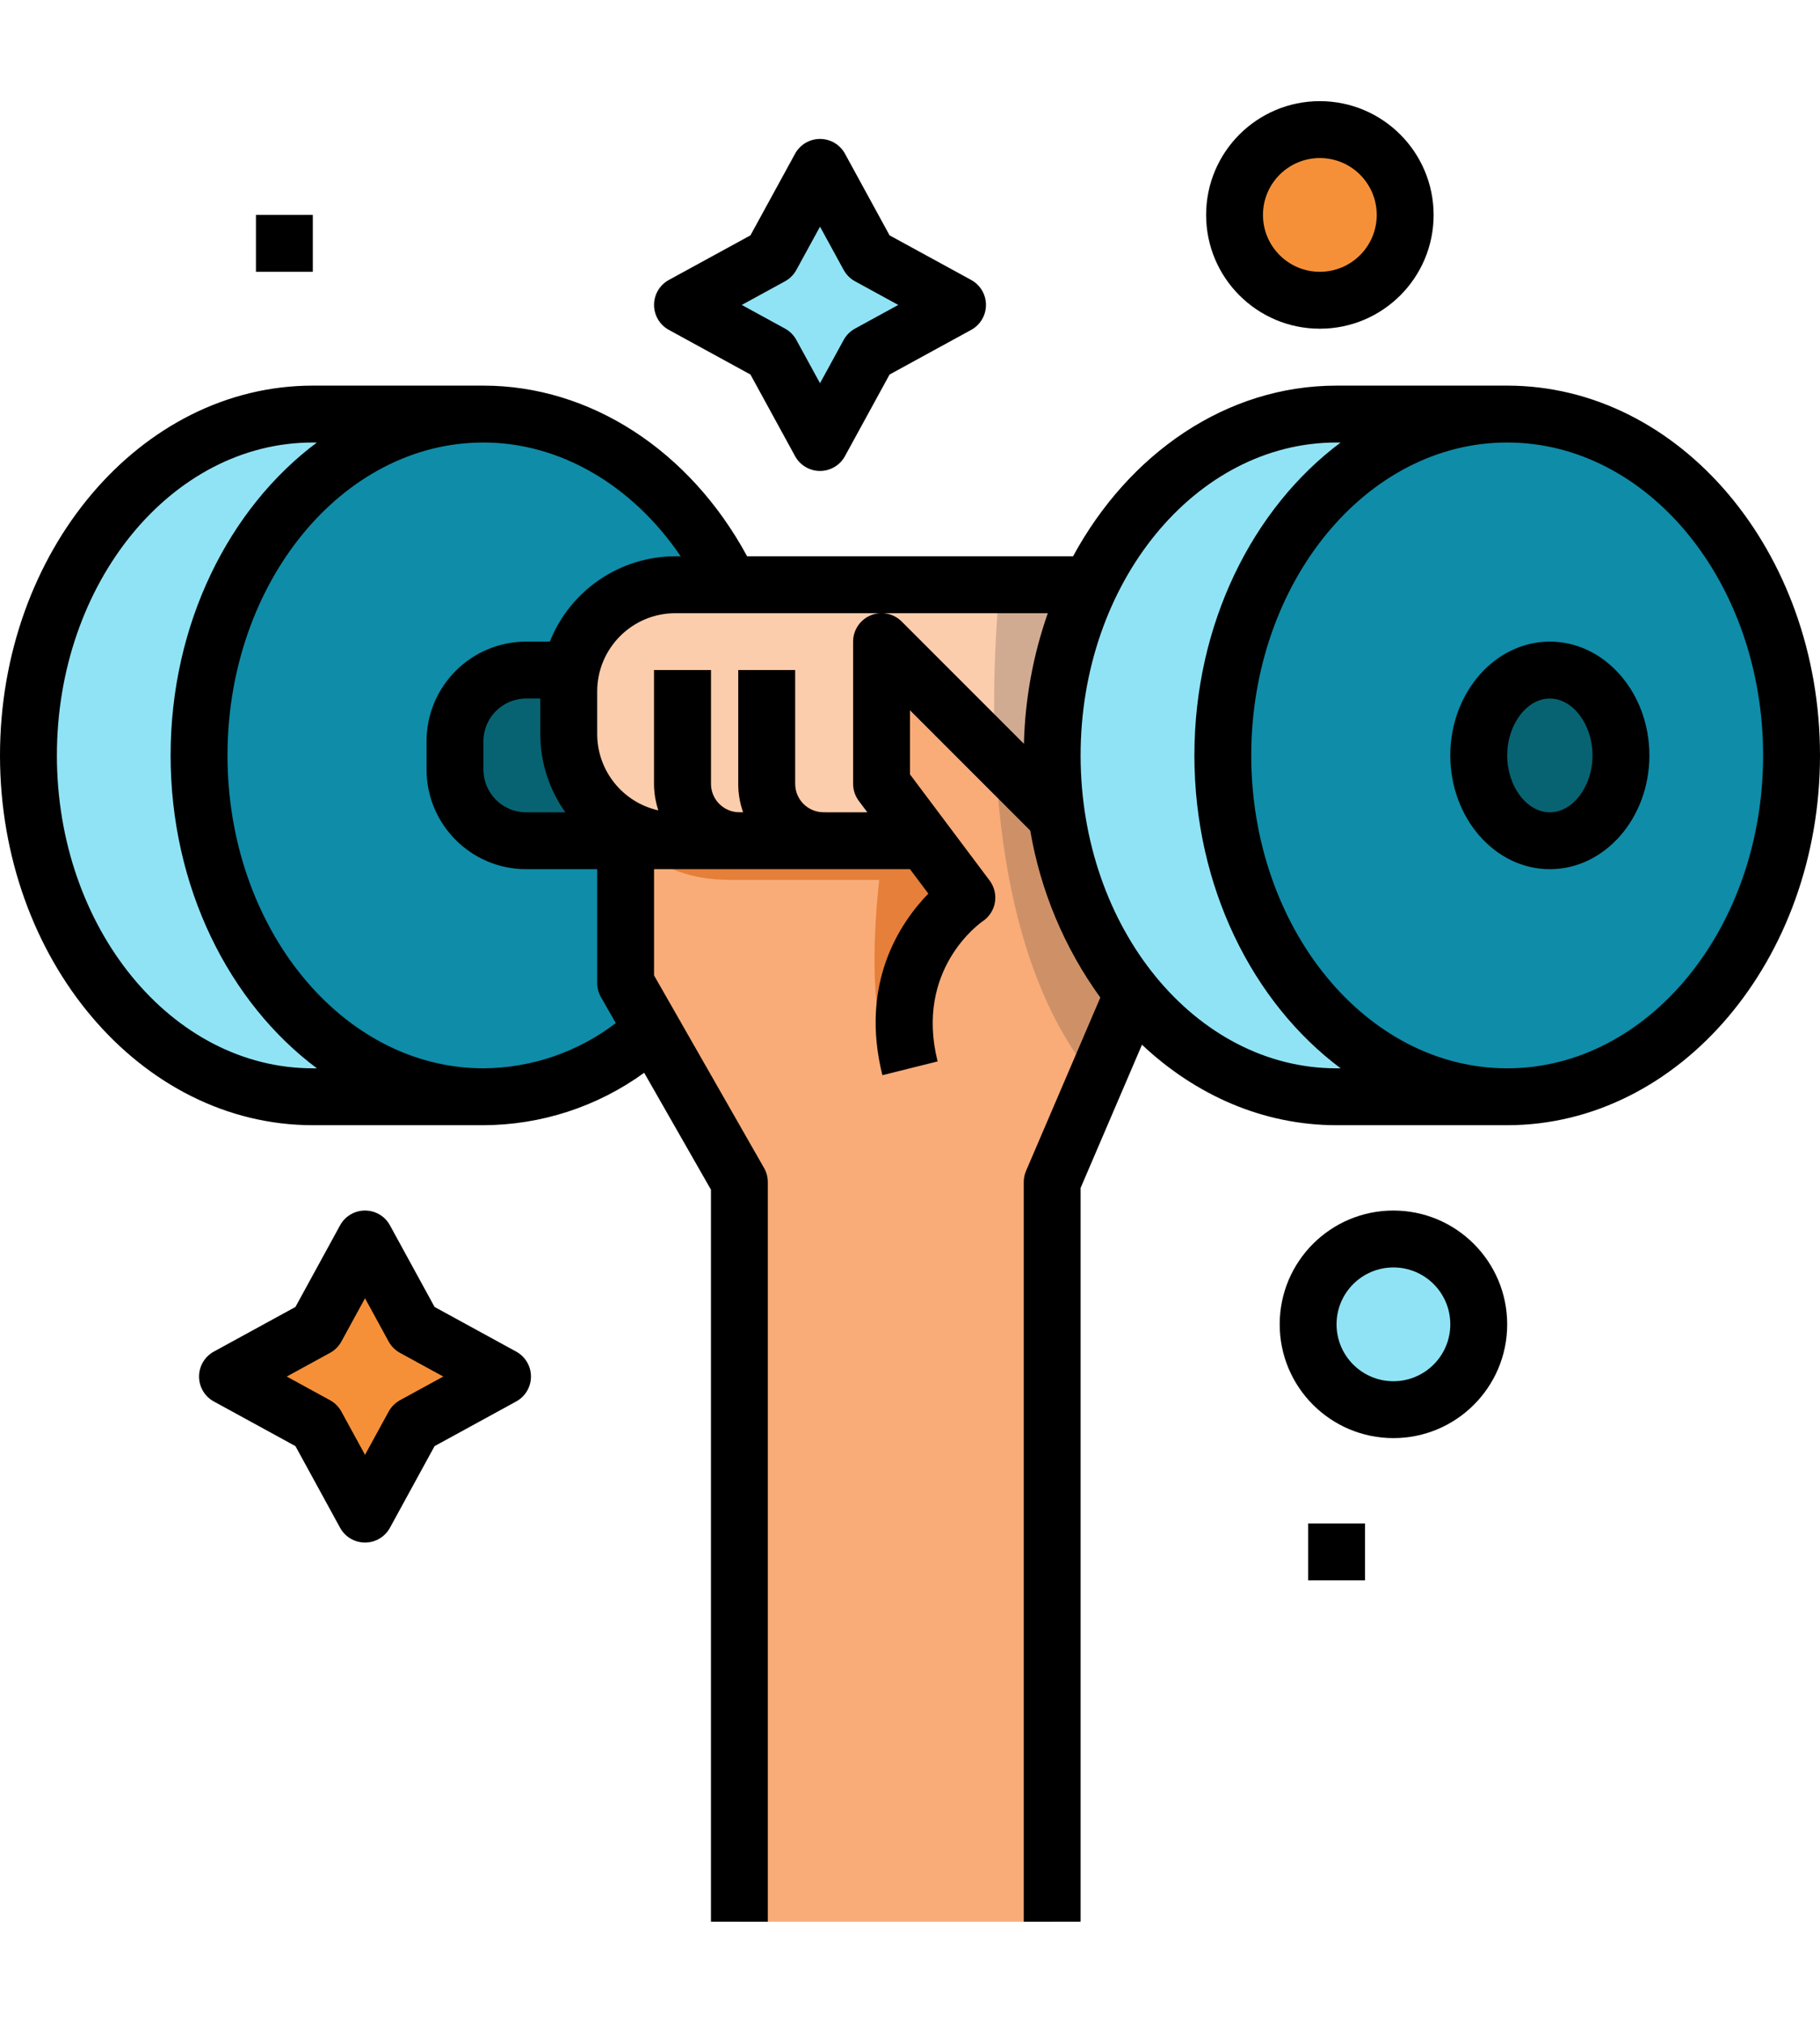 <?xml version="1.0" encoding="UTF-8"?>
<svg width="54px" height="60px" viewBox="0 0 54 54" version="1.1" xmlns="http://www.w3.org/2000/svg" xmlns:xlink="http://www.w3.org/1999/xlink">
    <!-- Generator: Sketch 46 (44423) - http://www.bohemiancoding.com/sketch -->
    <title>exercise</title>
    <desc>Created with Sketch.</desc>
    <defs></defs>
    <g id="Page-1" stroke="none" stroke-width="1" fill="none" fill-rule="evenodd">
        <g id="Pinclick-Landing" transform="translate(-277, -2852)" fill-rule="nonzero">
            <g id="Amenities" transform="translate(79, 2707)">
                <g id="Group-12" transform="translate(24, 113)">
                    <g id="swimming-Pool-Copy" transform="translate(138, 0)">
                        <g id="exercise" transform="translate(36, 32)">
                            <path d="M14.344,9.281 L9.281,9.281 C4.621,9.281 0.844,13.814 0.844,19.406 C0.844,24.998 4.621,29.531 9.281,29.531 L14.344,29.531" id="Shape" fill="#90E3F5"></path>
                            <path d="M19.406,27.507 C17.996,28.778 16.243,29.531 14.344,29.531 C9.684,29.531 5.906,24.998 5.906,19.406 C5.906,13.814 9.684,9.281 14.344,9.281 C17.467,9.281 20.193,11.317 21.652,14.343" id="Shape" fill="#0F8CA8"></path>
                            <path d="M27,21.938 L15.609,21.938 C14.444,21.938 13.5,20.993 13.5,19.828 L13.5,18.984 C13.5,17.819 14.444,16.875 15.609,16.875 L16.875,16.875" id="Shape" fill="#076372"></path>
                            <polyline id="Shape" fill="#F9AC78" points="21.938 54 21.938 32.062 18.562 26.156 18.562 20.696 33.614 15.188 33.614 26.473 31.219 32.062 31.219 54"></polyline>
                            <path d="M18.562,21.572 C18.562,21.572 19.257,23.098 21.652,23.098 L26.088,23.098 C26.088,23.098 25.418,28.477 27,28.688 L31.799,21.237 L31.244,20.201 L18.562,21.572 Z" id="Shape" fill="#E57F39"></path>
                            <circle id="Oval" fill="#F69038" cx="39.16" cy="3.375" r="2.531"></circle>
                            <circle id="Oval" fill="#90E3F5" cx="41.344" cy="36.281" r="2.531"></circle>
                            <polygon id="Shape" fill="#F69038" points="9.388 36.388 10.83 33.75 12.273 36.388 14.91 37.83 12.273 39.273 10.83 41.91 9.388 39.273 6.75 37.83"></polygon>
                            <polygon id="Shape" fill="#90E3F5" points="22.888 4.602 24.33 1.965 25.773 4.602 28.41 6.045 25.773 7.487 24.33 10.125 22.888 7.487 20.25 6.045"></polygon>
                            <path d="M32.417,21.938 L20.039,21.938 C18.292,21.938 16.875,20.521 16.875,18.773 L16.875,17.508 C16.875,15.76 18.292,14.344 20.039,14.344 L32.417,14.344 L32.417,21.938 Z" id="Shape" fill="#FCCDAC"></path>
                            <path d="M25.279,22.359 C25.279,21.893 24.902,21.094 24.436,21.094 C23.97,21.093 23.592,20.716 23.592,20.25 L23.592,16.875 L21.904,16.875 L21.904,20.25 C21.904,20.537 21.953,20.823 22.05,21.094 L21.938,21.094 C21.472,21.093 21.094,20.716 21.094,20.25 L21.094,16.875 L19.406,16.875 L19.406,20.25 C19.406,20.898 19.813,21.911 20.214,22.359 L25.279,22.359 Z" id="Shape" fill="#E57F39"></path>
                            <path d="M33.614,22.256 L33.614,26.473 L31.421,31.59 L27,31.59 L27,28.688 C26.156,25.312 28.688,23.625 28.688,23.625 L26.156,20.25 L26.156,16.031 L27.537,17.412 L31.219,21.094 L33.614,22.256 Z" id="Shape" fill="#F9AC78"></path>
                            <path d="M32.417,14.344 L29.665,14.344 C29.345,17.722 29.119,25.049 32.512,29.045 L33.614,26.473 L33.614,22.256 L32.417,21.675 L32.417,14.344 Z" id="Shape" fill="#232626" opacity="0.2"></path>
                            <path d="M44.719,9.281 L39.656,9.281 C34.996,9.281 31.219,13.814 31.219,19.406 C31.219,24.998 34.996,29.531 39.656,29.531 L44.719,29.531" id="Shape" fill="#90E3F5"></path>
                            <ellipse id="Oval" fill="#0F8CA8" cx="44.719" cy="19.406" rx="8.438" ry="10.125"></ellipse>
                            <ellipse id="Oval" fill="#076372" cx="45.984" cy="19.406" rx="2.109" ry="2.531"></ellipse>
                            <path d="M39.161,0 C37.297,-1.14134695e-16 35.786,1.511 35.786,3.375 C35.786,5.239 37.297,6.75 39.161,6.75 C41.025,6.75 42.536,5.239 42.536,3.375 C42.533,1.512 41.024,0.002 39.161,0 Z M39.161,5.062 C38.229,5.062 37.473,4.307 37.473,3.375 C37.473,2.443 38.229,1.688 39.161,1.688 C40.093,1.688 40.848,2.443 40.848,3.375 C40.847,4.307 40.092,5.061 39.161,5.062 L39.161,5.062 Z" id="Shape" fill="#000000"></path>
                            <path d="M41.344,32.906 C39.48,32.906 37.969,34.417 37.969,36.281 C37.969,38.145 39.48,39.656 41.344,39.656 C43.208,39.656 44.719,38.145 44.719,36.281 C44.717,34.418 43.207,32.908 41.344,32.906 Z M41.344,37.969 C40.412,37.969 39.656,37.213 39.656,36.281 C39.656,35.349 40.412,34.594 41.344,34.594 C42.276,34.594 43.031,35.349 43.031,36.281 C43.03,37.213 42.275,37.968 41.344,37.969 Z" id="Shape" fill="#000000"></path>
                            <path d="M15.315,37.09 L12.894,35.766 L11.57,33.345 C11.422,33.074 11.139,32.906 10.83,32.906 C10.522,32.906 10.238,33.074 10.09,33.345 L8.766,35.766 L6.345,37.09 C6.074,37.238 5.906,37.522 5.906,37.83 C5.906,38.139 6.074,38.422 6.345,38.57 L8.766,39.894 L10.09,42.315 C10.238,42.586 10.522,42.754 10.83,42.754 C11.139,42.754 11.422,42.586 11.57,42.315 L12.894,39.894 L15.315,38.57 C15.586,38.422 15.754,38.139 15.754,37.83 C15.754,37.522 15.586,37.238 15.315,37.09 L15.315,37.09 Z M11.868,38.532 C11.726,38.61 11.61,38.726 11.532,38.868 L10.83,40.152 L10.128,38.868 C10.05,38.726 9.934,38.61 9.792,38.532 L8.508,37.83 L9.792,37.128 C9.934,37.051 10.05,36.934 10.128,36.793 L10.83,35.508 L11.532,36.793 C11.61,36.934 11.726,37.051 11.868,37.128 L13.152,37.83 L11.868,38.532 Z" id="Shape" fill="#000000"></path>
                            <path d="M26.394,3.981 L25.071,1.56 C24.923,1.289 24.639,1.121 24.33,1.121 C24.022,1.121 23.738,1.289 23.59,1.56 L22.266,3.981 L19.845,5.304 C19.574,5.452 19.406,5.736 19.406,6.045 C19.406,6.353 19.574,6.637 19.845,6.785 L22.266,8.109 L23.59,10.53 C23.738,10.8 24.022,10.969 24.33,10.969 C24.639,10.969 24.922,10.8 25.07,10.53 L26.394,8.109 L28.815,6.785 C29.086,6.637 29.254,6.353 29.254,6.045 C29.254,5.736 29.086,5.452 28.815,5.304 L26.394,3.981 Z M25.368,6.747 C25.226,6.825 25.11,6.941 25.032,7.083 L24.33,8.367 L23.628,7.083 C23.551,6.941 23.434,6.825 23.293,6.747 L22.008,6.045 L23.293,5.343 C23.434,5.265 23.551,5.149 23.628,5.007 L24.33,3.723 L25.032,5.007 C25.11,5.149 25.226,5.265 25.368,5.343 L26.652,6.045 L25.368,6.747 Z" id="Shape" fill="#000000"></path>
                            <polygon id="Shape" fill="#000000" points="7.594 3.375 9.281 3.375 9.281 5.062 7.594 5.062"></polygon>
                            <polygon id="Shape" fill="#000000" points="38.812 42.188 40.5 42.188 40.5 43.875 38.812 43.875"></polygon>
                            <path d="M44.719,8.438 L39.656,8.438 C36.377,8.438 33.49,10.458 31.838,13.5 L22.167,13.5 C20.47,10.364 17.515,8.438 14.344,8.438 L9.281,8.438 C4.164,8.438 0,13.358 0,19.406 C0,25.454 4.164,30.375 9.281,30.375 L14.344,30.375 C16.057,30.37 17.726,29.826 19.113,28.82 L21.094,32.287 L21.094,54 L22.781,54 L22.781,32.062 C22.781,31.916 22.743,31.771 22.67,31.644 L19.406,25.932 L19.406,22.781 L27,22.781 L27.544,23.506 C26.713,24.361 25.497,26.154 26.181,28.892 L27.819,28.483 C27.136,25.753 29.078,24.381 29.155,24.327 C29.349,24.199 29.48,23.996 29.519,23.768 C29.558,23.539 29.502,23.304 29.363,23.119 L27,19.969 L27,18.068 L30.568,21.636 C30.872,23.425 31.583,25.119 32.647,26.589 L30.443,31.73 C30.398,31.835 30.375,31.948 30.375,32.062 L30.375,54 L32.062,54 L32.062,32.236 L33.883,27.988 C35.469,29.481 37.476,30.375 39.656,30.375 L44.719,30.375 C49.836,30.375 54,25.454 54,19.406 C54,13.358 49.836,8.438 44.719,8.438 Z M9.281,28.688 C5.094,28.688 1.688,24.524 1.688,19.406 C1.688,14.289 5.094,10.125 9.281,10.125 L9.403,10.125 C6.797,12.069 5.062,15.503 5.062,19.406 C5.062,23.31 6.797,26.743 9.403,28.688 L9.281,28.688 Z M17.83,26.575 L18.271,27.346 C17.142,28.209 15.764,28.679 14.344,28.688 C10.157,28.688 6.75,24.524 6.75,19.406 C6.75,14.289 10.157,10.125 14.344,10.125 C16.614,10.125 18.764,11.39 20.196,13.5 L20.039,13.5 C18.396,13.502 16.921,14.505 16.314,16.031 L15.609,16.031 C13.979,16.033 12.658,17.354 12.656,18.984 L12.656,19.828 C12.658,21.458 13.979,22.779 15.609,22.781 L17.719,22.781 L17.719,26.156 C17.719,26.303 17.757,26.447 17.83,26.575 Z M16.774,21.094 L15.609,21.094 C14.911,21.093 14.345,20.527 14.344,19.828 L14.344,18.984 C14.345,18.286 14.911,17.72 15.609,17.719 L16.031,17.719 L16.031,18.773 C16.031,19.605 16.29,20.417 16.774,21.094 L16.774,21.094 Z M26.753,15.435 C26.512,15.193 26.149,15.121 25.833,15.252 C25.518,15.382 25.312,15.69 25.312,16.031 L25.312,20.25 C25.312,20.433 25.372,20.61 25.481,20.756 L25.734,21.094 L24.436,21.094 C23.97,21.093 23.592,20.716 23.592,20.25 L23.592,16.875 L21.904,16.875 L21.904,20.25 C21.904,20.537 21.953,20.823 22.05,21.094 L21.938,21.094 C21.472,21.093 21.094,20.716 21.094,20.25 L21.094,16.875 L19.406,16.875 L19.406,20.25 C19.406,20.517 19.449,20.783 19.533,21.037 C18.474,20.799 17.72,19.859 17.719,18.773 L17.719,17.508 C17.72,16.227 18.758,15.189 20.039,15.188 L31.089,15.188 C30.651,16.434 30.412,17.741 30.38,19.062 L26.753,15.435 Z M39.656,28.688 C35.469,28.688 32.062,24.524 32.062,19.406 C32.062,14.289 35.469,10.125 39.656,10.125 L39.778,10.125 C37.172,12.069 35.438,15.503 35.438,19.406 C35.438,23.31 37.172,26.743 39.778,28.688 L39.656,28.688 Z M44.719,28.688 C40.532,28.688 37.125,24.524 37.125,19.406 C37.125,14.289 40.532,10.125 44.719,10.125 C48.906,10.125 52.312,14.289 52.312,19.406 C52.312,24.524 48.906,28.688 44.719,28.688 Z" id="Shape" fill="#000000"></path>
                            <path d="M45.984,16.031 C44.356,16.031 43.031,17.545 43.031,19.406 C43.031,21.267 44.356,22.781 45.984,22.781 C47.613,22.781 48.938,21.267 48.938,19.406 C48.938,17.545 47.613,16.031 45.984,16.031 Z M45.984,21.094 C45.299,21.094 44.719,20.321 44.719,19.406 C44.719,18.492 45.299,17.719 45.984,17.719 C46.67,17.719 47.25,18.492 47.25,19.406 C47.25,20.321 46.67,21.094 45.984,21.094 Z" id="Shape" fill="#000000"></path>
                        </g>
                    </g>
                </g>
            </g>
        </g>
    </g>
</svg>